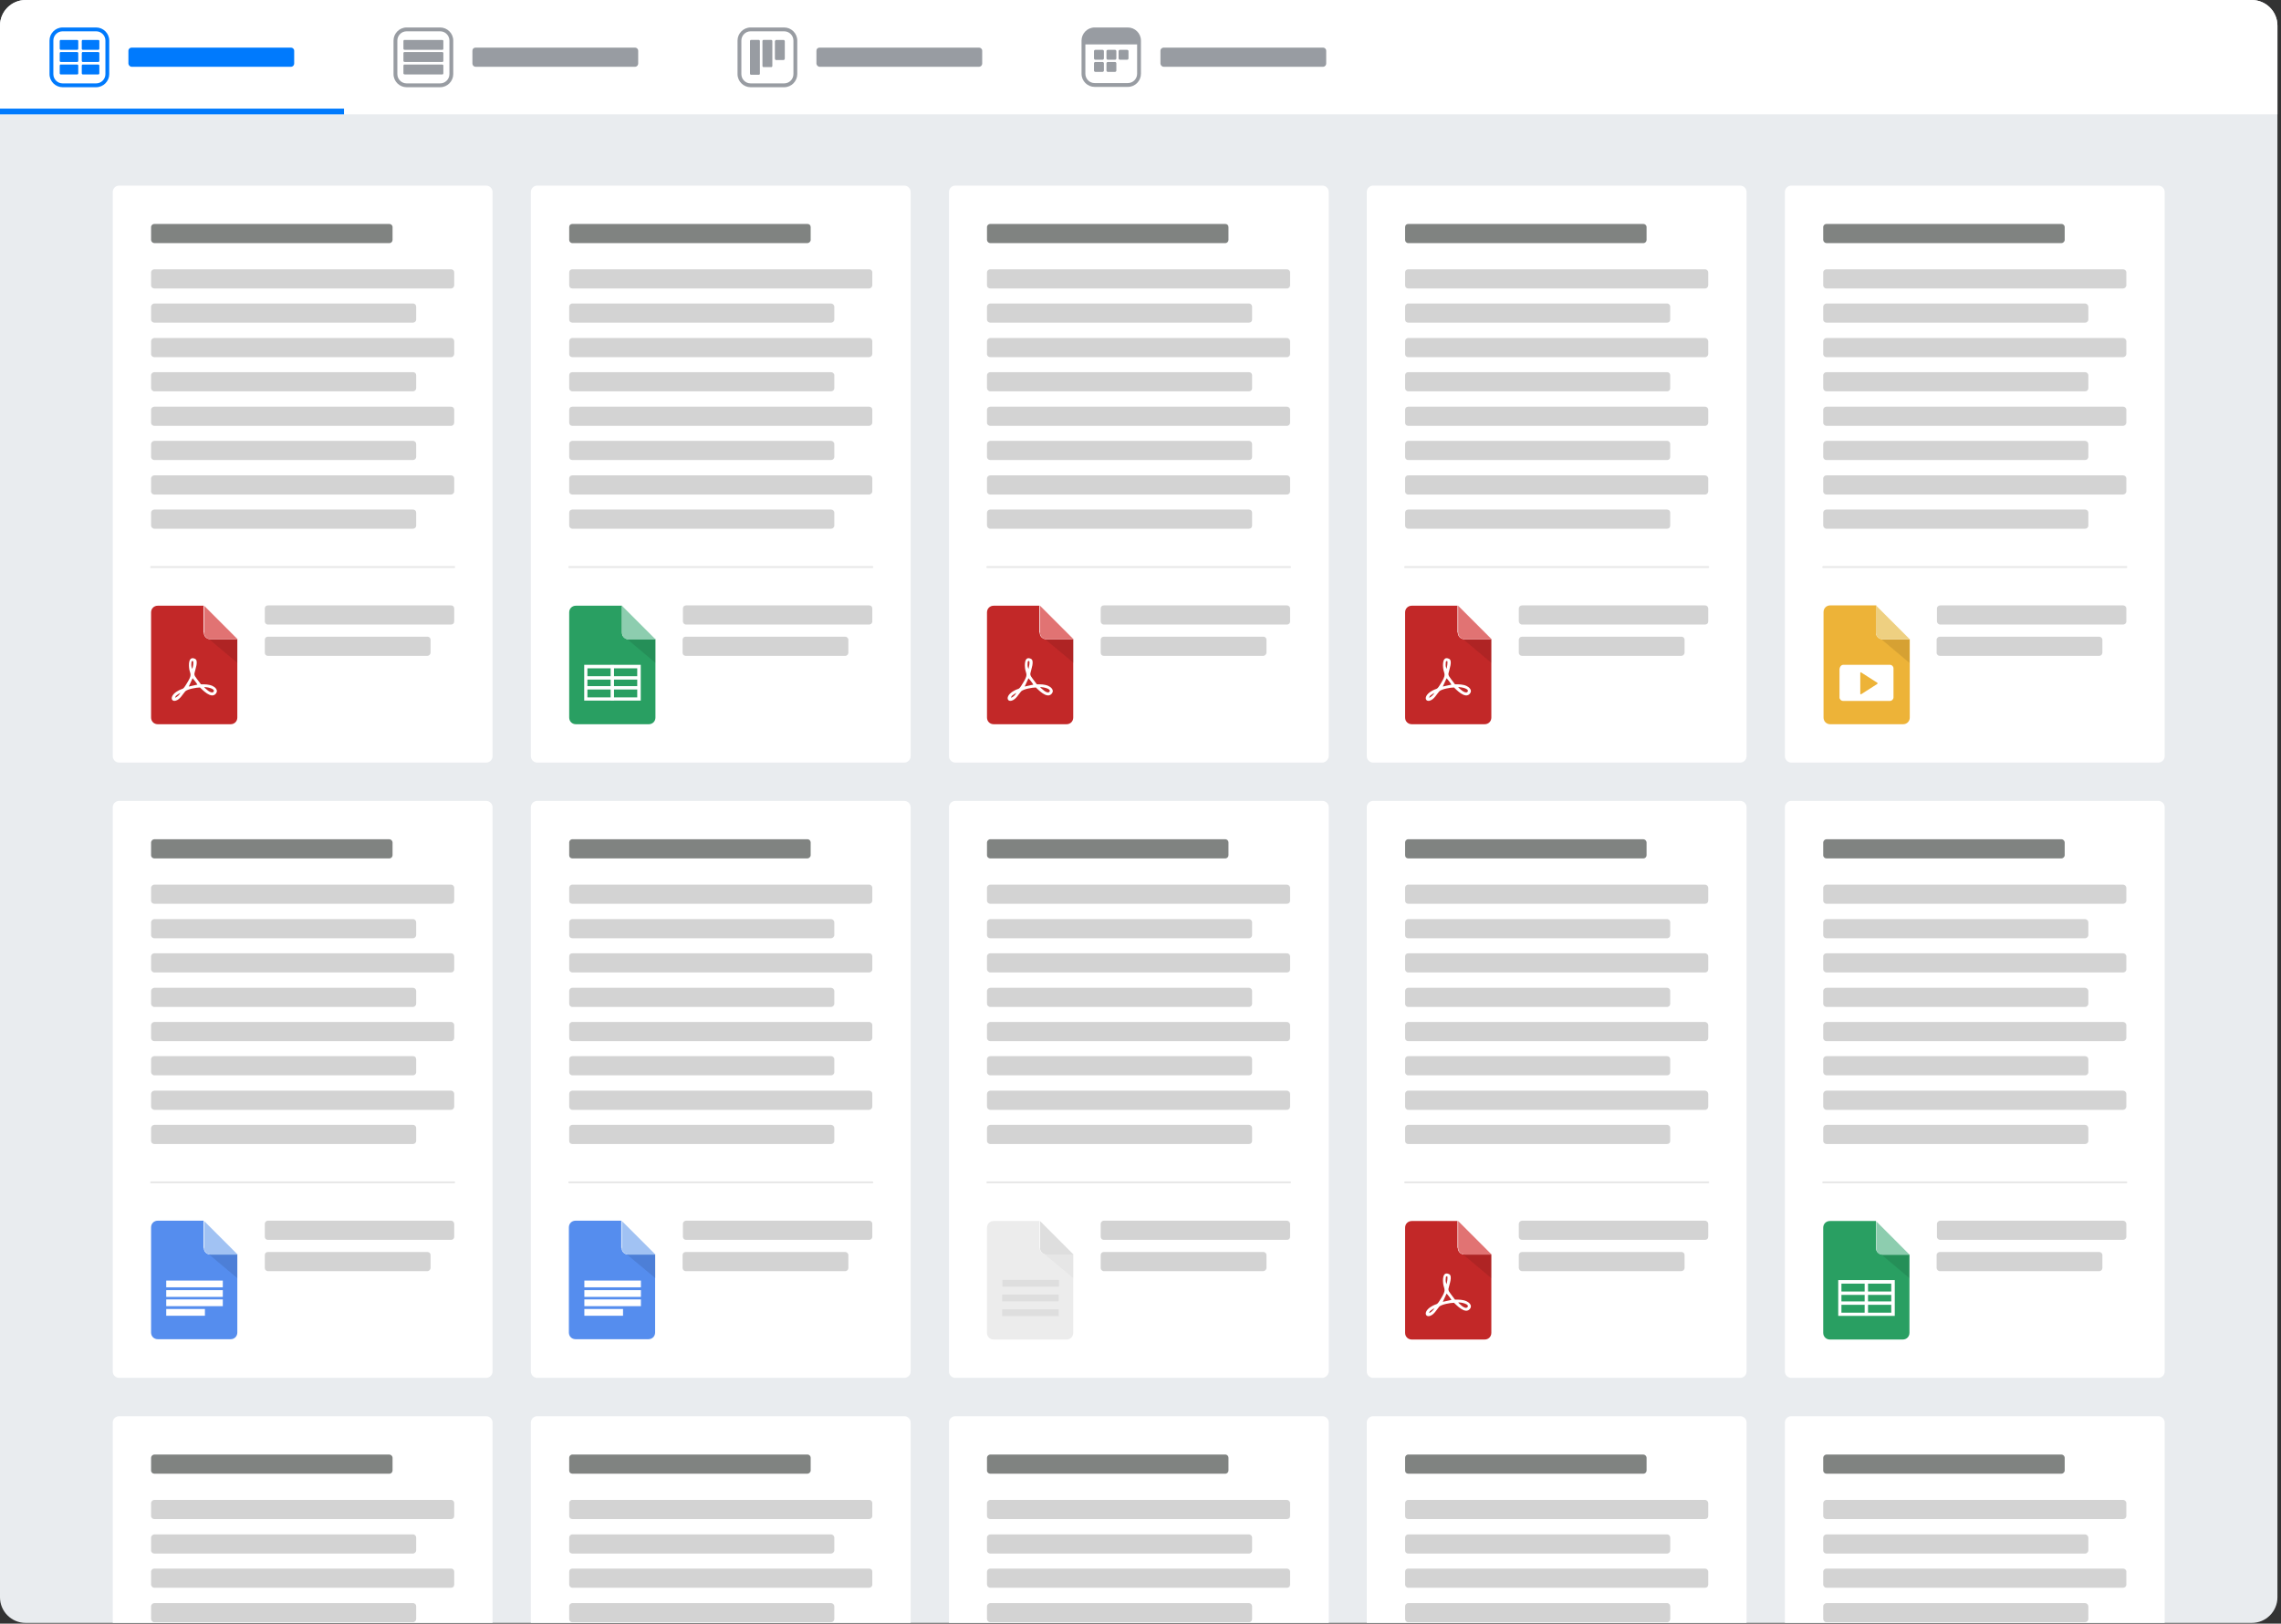<svg xmlns="http://www.w3.org/2000/svg" width="819" height="583" viewBox="0 0 819 583">
    <rect x="0" y="0" width="819" height="583" fill="#333333" stroke="none"/>
    <g fill="none" fill-rule="evenodd">
        <g>
            <g>
                <path fill="#E9ECEF" fill-rule="nonzero" d="M808.543 582.73H9.175C4.129 582.73 0 578.6 0 573.553V9.177C0 4.13 4.129 0 9.175 0h799.368c5.046 0 9.175 4.13 9.175 9.177v564.376c0 5.048-4.129 9.177-9.175 9.177z" transform="translate(-311 -2485) translate(311 2485)"/>
                <path fill="#FFF" fill-rule="nonzero" d="M817.718 41.066H0V9.176C0 4.13 4.129 0 9.175 0h799.368c5.046 0 9.175 4.13 9.175 9.177v31.89z" transform="translate(-311 -2485) translate(311 2485)"/>
                <g>
                    <path fill="#989CA2" fill-rule="nonzero" d="M86.933 14.798h-57.23c-.687 0-1.146-.574-1.146-1.147V9.062c0-.688.459-1.147 1.147-1.147h57.229c.573 0 1.147.459 1.147 1.147v4.589c0 .573-.46 1.147-1.147 1.147z" transform="translate(-311 -2485) translate(311 2485) translate(141.065 9.177)"/>
                    <path d="M0.229 0.688L21.561 0.688 21.561 22.024 0.229 22.024 0.229 0.688z" transform="translate(-311 -2485) translate(311 2485) translate(141.065 9.177)"/>
                    <path fill="#989CA2" d="M16.974.688c2.523 0 4.702 2.065 4.702 4.703v12.045c0 2.524-2.065 4.703-4.702 4.703H4.932c-2.524 0-4.703-2.065-4.703-4.703V5.391C.23 2.868 2.294.688 4.932.688h12.042zm0 1.377H4.932c-1.835 0-3.326 1.491-3.326 3.326v12.045c0 1.835 1.49 3.327 3.326 3.327h12.042c1.835 0 3.326-1.492 3.326-3.327V5.391c0-1.835-1.491-3.326-3.326-3.326zm.688 11.93c.114 0 .23 0 .344.114.115.115.115.115.115.23v2.753c0 .115 0 .23-.115.344-.115.115-.115.115-.23.115H4.243c-.114 0-.229-.115-.344-.115 0-.115-.114-.115-.114-.23v-2.752c0-.115 0-.23.114-.345 0-.114.115-.114.23-.114H17.662zm0-4.474c.114 0 .23 0 .344.115.115.114.115.114.115.23v2.752c0 .115 0 .23-.115.344-.115.115-.115.115-.23.115H4.243c-.114 0-.229-.115-.344-.115 0-.114-.114-.114-.114-.23V9.98c0-.115 0-.23.114-.344 0-.115.115-.115.23-.115H17.662zm0-4.359c.114 0 .23 0 .344.115.115.114.115.114.115.23v2.752c0 .115 0 .23-.115.344-.115.115-.115.115-.23.115H4.243c-.114 0-.229-.115-.344-.115 0-.114-.114-.114-.114-.23V5.622c0-.115 0-.23.114-.344 0-.115.115-.115.23-.115H17.662z" transform="translate(-311 -2485) translate(311 2485) translate(141.065 9.177)"/>
                </g>
                <path d="M264.812 9.865L286.144 9.865 286.144 31.201 264.812 31.201z" transform="translate(-311 -2485) translate(311 2485)"/>
                <g fill="#989CA2">
                    <path fill-rule="nonzero" d="M86.736 14.798H29.507c-.573 0-1.147-.574-1.147-1.147V9.062c0-.688.46-1.147 1.147-1.147h57.23c.573 0 1.146.459 1.146 1.147v4.589c0 .573-.459 1.147-1.147 1.147z" transform="translate(-311 -2485) translate(311 2485) translate(264.78 9.177)"/>
                    <path d="M16.777.688c2.523 0 4.702 2.065 4.702 4.703v12.045c0 2.524-2.064 4.703-4.702 4.703H4.735c-2.523 0-4.702-2.065-4.702-4.703V5.391C.033 2.868 2.097.688 4.735.688h12.042zm0 1.377H4.735c-1.835 0-3.326 1.491-3.326 3.326v12.045c0 1.835 1.49 3.327 3.326 3.327h12.042c1.835 0 3.326-1.492 3.326-3.327V5.391c0-1.835-1.491-3.326-3.326-3.326zm-9.06 3.097c.114 0 .23.115.23.115.114.114.114.23.114.344v11.586c0 .114 0 .229-.115.344-.115.114-.115.114-.23.114H4.85c-.115 0-.23-.114-.23-.114-.114-.115-.114-.23-.114-.344V5.62c0-.115 0-.23.114-.344.115-.115.115-.115.23-.115h2.867zm4.473 0c.114 0 .229.115.229.115.115.114.115.23.115.344v8.833c0 .114 0 .229-.115.344-.115.114-.115.114-.23.114H9.323c-.114 0-.229-.114-.229-.114-.115-.115-.115-.23-.115-.344V5.62c0-.115 0-.23.115-.344.115-.115.115-.115.23-.115h2.867zm4.472 0c.115 0 .23.115.23.23.114.114.114.229.114.344v6.08c0 .114 0 .229-.114.343l-.23.23h-2.867c-.115 0-.23-.115-.23-.23-.114-.114-.114-.23-.114-.344v-6.08c0-.114 0-.229.115-.344l.23-.229h2.866z" transform="translate(-311 -2485) translate(311 2485) translate(264.78 9.177)"/>
                </g>
                <g fill="#007AFD">
                    <path fill-rule="nonzero" d="M87.277 14.798H30.048c-.573 0-1.147-.574-1.147-1.147V9.062c0-.688.574-1.147 1.147-1.147h57.229c.573 0 1.147.459 1.147 1.147v4.589c0 .573-.46 1.147-1.147 1.147z" transform="translate(-311 -2485) translate(311 2485) translate(17.203 9.177)"/>
                    <path d="M17.318.688c2.523 0 4.702 2.065 4.702 4.703v12.045c0 2.524-2.064 4.703-4.702 4.703H5.276c-2.524 0-4.703-2.065-4.703-4.703V5.391C.573 2.868 2.638.688 5.276.688h12.042zm0 1.377H5.276C3.44 2.065 1.95 3.556 1.95 5.39v12.045c0 1.835 1.49 3.327 3.326 3.327h12.042c1.835 0 3.326-1.492 3.326-3.327V5.391c0-1.835-1.491-3.326-3.326-3.326zm-6.881 11.93c.114 0 .229 0 .344.114.114.115.114.115.114.23v2.753c0 .115 0 .23-.114.344-.115.115-.115.115-.23.115H4.587c-.114 0-.229-.115-.229-.115 0-.115-.115-.115-.115-.23v-2.752c0-.115 0-.23.115-.345 0-.114.115-.114.23-.114h5.849zm7.569 0c.115 0 .23 0 .344.114.115.115.115.115.115.23v2.753c0 .115 0 .23-.115.344-.115.115-.115.115-.23.115h-5.619c-.115 0-.23-.115-.23-.115 0-.115-.114-.115-.114-.23v-2.752c0-.115 0-.23.115-.345 0-.114.114-.114.229-.114h.115 5.39zm-7.57-4.474c.115 0 .23 0 .345.115.114.114.114.114.114.23v2.752c0 .115 0 .23-.114.344-.115.115-.115.115-.23.115H4.587c-.114 0-.229-.115-.229-.115 0-.114-.115-.114-.115-.23V9.98c0-.115 0-.23.115-.344 0-.115.115-.115.23-.115h5.849zm7.57 0c.115 0 .23 0 .344.115.115.114.115.114.115.23v2.752c0 .115 0 .23-.115.344-.115.115-.115.115-.23.115h-5.619c-.115 0-.23-.115-.23-.115 0-.114-.114-.114-.114-.23V9.98c0-.115 0-.23.115-.344 0-.115.114-.115.229-.115h.115 5.39zm-7.57-4.359c.115 0 .23 0 .345.115.114.114.114.114.114.23v2.752c0 .115 0 .23-.114.344-.115.115-.115.115-.23.115H4.587c-.114 0-.229-.115-.229-.115 0-.114-.115-.114-.115-.23V5.622c0-.115 0-.23.115-.344 0-.115.115-.115.23-.115h5.849zm7.57 0c.115 0 .23 0 .344.115.115.114.115.114.115.23v2.752c0 .115 0 .23-.115.344-.115.115-.115.115-.23.115h-5.619c-.115 0-.23-.115-.23-.115 0-.114-.114-.114-.114-.23V5.622c0-.115 0-.23.115-.344 0-.115.114-.115.229-.115h5.505z" transform="translate(-311 -2485) translate(311 2485) translate(17.203 9.177)"/>
                </g>
                <g>
                    <path fill="#989CA2" fill-rule="nonzero" d="M87.391 14.798H30.163c-.574 0-1.147-.574-1.147-1.147V9.062c0-.688.573-1.147 1.147-1.147H87.39c.574 0 1.147.459 1.147 1.147v4.589c0 .573-.458 1.147-1.147 1.147z" transform="translate(-311 -2485) translate(311 2485) translate(387.642 9.177)"/>
                    <path d="M0.688 0.688L21.905 0.688 21.905 21.91 0.688 21.91z" transform="translate(-311 -2485) translate(311 2485) translate(387.642 9.177)"/>
                    <path fill="#989CA2" d="M17.318.688c2.523 0 4.702 2.065 4.702 4.703v11.93c0 2.524-2.064 4.703-4.702 4.703H5.39c-2.523 0-4.702-2.064-4.702-4.703V5.391C.688 2.868 2.752.688 5.39.688h11.928zm3.326 6.08H2.064V17.32c0 1.836 1.491 3.327 3.326 3.327h11.928c1.835 0 3.326-1.491 3.326-3.327V6.768zM8.257 13.077c.23 0 .46.23.46.459v2.638c0 .23-.23.459-.46.459H5.62c-.23 0-.46-.23-.46-.459v-2.638c0-.23.23-.459.46-.459h2.637zm4.473 0c.23 0 .459.23.459.459v2.638c0 .23-.23.459-.459.459h-2.638c-.229 0-.458-.23-.458-.459v-2.638c0-.23.23-.459.458-.459h2.638zM8.257 8.718c.23 0 .46.23.46.459v2.638c0 .23-.23.459-.46.459H5.62c-.23 0-.46-.23-.46-.459V9.177c0-.23.23-.459.46-.459h2.637zm4.473 0c.23 0 .459.23.459.459v2.638c0 .23-.23.459-.459.459h-2.638c-.229 0-.458-.23-.458-.459V9.177c0-.23.23-.459.458-.459h2.638zm4.358 0c.23 0 .46.23.46.459v2.638c0 .23-.23.459-.46.459h-2.637c-.23 0-.46-.23-.46-.459V9.177c0-.23.23-.459.46-.459h2.637z" transform="translate(-311 -2485) translate(311 2485) translate(387.642 9.177)"/>
                </g>
                <path fill="#007AFD" fill-rule="nonzero" d="M0 39.002H123.518V41.067H0z" transform="translate(-311 -2485) translate(311 2485)"/>
                <g>
                    <path fill="#FFF" fill-rule="nonzero" d="M134.413 207.282H2.638c-1.262 0-2.294-1.032-2.294-2.294V2.408c0-1.26 1.032-2.293 2.294-2.293h131.775c1.262 0 2.294 1.032 2.294 2.294v202.579c0 1.262-1.032 2.294-2.294 2.294z" transform="translate(-311 -2485) translate(311 2485) translate(40.14 66.532)"/>
                    <g fill-rule="nonzero">
                        <path fill="#808381" d="M85.9 6.997H1.49C.918 6.997.345 6.424.345 5.85V1.262C.344.574.917.115 1.491.115H85.9c.573 0 1.146.459 1.146 1.147V5.85c0 .574-.458 1.147-1.146 1.147z" transform="translate(-311 -2485) translate(311 2485) translate(40.14 66.532) translate(13.762 13.765)"/>
                        <path fill="#D3D3D3" d="M108.035 23.286H1.491c-.574 0-1.147-.459-1.147-1.147v-4.588c0-.689.573-1.147 1.147-1.147h106.544c.688 0 1.147.458 1.147 1.147v4.588c0 .574-.459 1.147-1.147 1.147zM94.387 35.56H1.491c-.574 0-1.147-.459-1.147-1.147v-4.588c0-.574.573-1.147 1.147-1.147h92.896c.689 0 1.147.573 1.147 1.147v4.588c0 .688-.573 1.147-1.147 1.147zM108.035 47.95H1.491c-.574 0-1.147-.46-1.147-1.148v-4.588c0-.574.573-1.148 1.147-1.148h106.544c.688 0 1.147.574 1.147 1.148v4.588c0 .573-.459 1.147-1.147 1.147zM94.387 60.223H1.491c-.574 0-1.147-.573-1.147-1.147v-4.588c0-.689.573-1.148 1.147-1.148h92.896c.689 0 1.147.46 1.147 1.148v4.588c0 .688-.573 1.147-1.147 1.147zM108.035 72.612H1.491c-.574 0-1.147-.459-1.147-1.147v-4.589c0-.688.573-1.147 1.147-1.147h106.544c.688 0 1.147.459 1.147 1.147v4.589c0 .573-.459 1.147-1.147 1.147zM94.387 84.886H1.491c-.574 0-1.147-.459-1.147-1.147V79.15c0-.573.573-1.147 1.147-1.147h92.896c.689 0 1.147.574 1.147 1.147v4.589c0 .688-.573 1.147-1.147 1.147zM108.035 97.275H1.491c-.574 0-1.147-.46-1.147-1.147v-4.589c0-.688.573-1.147 1.147-1.147h106.544c.688 0 1.147.459 1.147 1.147v4.589c0 .573-.459 1.147-1.147 1.147zM94.387 109.549H1.491c-.574 0-1.147-.574-1.147-1.147v-4.589c0-.688.573-1.147 1.147-1.147h92.896c.689 0 1.147.459 1.147 1.147v4.589c0 .688-.573 1.147-1.147 1.147z" transform="translate(-311 -2485) translate(311 2485) translate(40.14 66.532) translate(13.762 13.765)"/>
                    </g>
                    <path fill="#FFF" fill-rule="nonzero" stroke="#E8E8E8" stroke-linecap="round" stroke-linejoin="round" stroke-width=".687" d="M14.106 137.079L122.944 137.079" transform="translate(-311 -2485) translate(311 2485) translate(40.14 66.532)"/>
                    <path fill="#D3D3D3" fill-rule="nonzero" d="M121.798 157.727H56.082c-.688 0-1.147-.573-1.147-1.147v-4.588c0-.689.459-1.147 1.147-1.147h65.716c.688 0 1.146.458 1.146 1.147v4.588c0 .688-.458 1.147-1.146 1.147zM113.31 168.969H56.083c-.688 0-1.147-.46-1.147-1.147v-4.589c0-.688.459-1.147 1.147-1.147h57.229c.688 0 1.147.459 1.147 1.147v4.589c0 .573-.574 1.147-1.147 1.147z" transform="translate(-311 -2485) translate(311 2485) translate(40.14 66.532)"/>
                    <g>
                        <path fill="#C22828" fill-rule="nonzero" d="M19.267 10.324c0 1.376 1.033 2.409 2.409 2.409h9.634v28.104c0 1.377-1.033 2.409-2.409 2.409H2.752c-1.376 0-2.408-1.032-2.408-2.409V3.097C.344 1.721 1.376.688 2.752.688h16.4v9.636h.115z" transform="translate(-311 -2485) translate(311 2485) translate(40.14 66.532) translate(13.762 150.27)"/>
                        <path fill="#000" fill-rule="nonzero" d="M21.217 12.733L31.31 12.733 31.31 21.221z" opacity=".1" transform="translate(-311 -2485) translate(311 2485) translate(40.14 66.532) translate(13.762 150.27)"/>
                        <path fill="#E17373" d="M19.267.574l4.817 4.817 3.44 3.442 3.9 3.9h-9.633c-1.377 0-2.409-1.033-2.409-2.409V.574h-.115z" transform="translate(-311 -2485) translate(311 2485) translate(40.14 66.532) translate(13.762 150.27)"/>
                        <path fill="#FFF" d="M17.891 30.054c.688.574 4.014 4.36 5.735 2.18 1.032-1.262-.46-2.41-1.262-2.753-1.262-.574-2.753-.574-4.129-.574-.344-.573-.917-1.147-1.376-1.835-.344-.574-1.147-1.262-.918-2.18.23-1.262 1.606-4.588.115-5.162-2.294-1.032-2.294 2.18-1.95 4.015.345 1.606 1.033 1.72-.917 4.818-1.72 2.868-1.147 1.376-3.67 2.982-2.638 1.721-1.95 3.786-.23 3.212 1.492-.459 2.41-2.294 3.327-3.326.802-.803 4.014-1.377 5.275-1.377zm-2.752-6.653c-.23-.574-.344-.803-.344-1.606 0-1.606.344-1.147.573-1.262.344.688 0 2.065-.23 2.868zm.114 3.327c.344.344 1.491 1.835 1.72 2.294l-3.096.688 1.376-2.982zm4.13 3.211c.917-.114 4.357.574 3.325 1.721-.917.803-3.097-1.491-3.326-1.72zM8.945 33.725c.344-.803.229-.574.802-1.032.46-.345.689-.46 1.147-.689-.458.689-1.147 1.492-1.95 1.72z" transform="translate(-311 -2485) translate(311 2485) translate(40.14 66.532) translate(13.762 150.27)"/>
                    </g>
                </g>
                <g>
                    <path fill="#FFF" fill-rule="nonzero" d="M134.987 207.282H3.21c-1.261 0-2.294-1.032-2.294-2.294V2.408C.917 1.149 1.95.116 3.211.116h131.776c1.261 0 2.293 1.032 2.293 2.294v202.579c0 1.262-1.032 2.294-2.293 2.294z" transform="translate(-311 -2485) translate(311 2485) translate(639.953 66.532)"/>
                    <g fill-rule="nonzero">
                        <path fill="#808381" d="M86.474 6.997H2.064c-.573 0-1.147-.573-1.147-1.147V1.262c0-.688.574-1.147 1.147-1.147h84.41c.573 0 1.147.459 1.147 1.147V5.85c0 .574-.574 1.147-1.147 1.147z" transform="translate(-311 -2485) translate(311 2485) translate(639.953 66.532) translate(13.762 13.765)"/>
                        <path fill="#D3D3D3" d="M108.609 23.286H2.064c-.573 0-1.147-.459-1.147-1.147v-4.588c0-.689.574-1.147 1.147-1.147H108.61c.573 0 1.146.458 1.146 1.147v4.588c0 .574-.573 1.147-1.146 1.147zM94.96 35.56H2.065c-.573 0-1.147-.459-1.147-1.147v-4.588c0-.574.574-1.147 1.147-1.147h92.897c.573 0 1.147.573 1.147 1.147v4.588c0 .688-.574 1.147-1.147 1.147zM108.609 47.95H2.064c-.573 0-1.147-.46-1.147-1.148v-4.588c0-.574.574-1.148 1.147-1.148H108.61c.573 0 1.146.574 1.146 1.148v4.588c0 .573-.573 1.147-1.146 1.147zM94.96 60.223H2.065c-.573 0-1.147-.573-1.147-1.147v-4.588c0-.689.574-1.148 1.147-1.148h92.897c.573 0 1.147.46 1.147 1.148v4.588c0 .688-.574 1.147-1.147 1.147zM108.609 72.612H2.064c-.573 0-1.147-.459-1.147-1.147v-4.589c0-.688.574-1.147 1.147-1.147H108.61c.573 0 1.146.459 1.146 1.147v4.589c0 .573-.573 1.147-1.146 1.147zM94.96 84.886H2.065c-.573 0-1.147-.459-1.147-1.147V79.15c0-.573.574-1.147 1.147-1.147h92.897c.573 0 1.147.574 1.147 1.147v4.589c0 .688-.574 1.147-1.147 1.147zM108.609 97.275H2.064c-.573 0-1.147-.46-1.147-1.147v-4.589c0-.688.574-1.147 1.147-1.147H108.61c.573 0 1.146.459 1.146 1.147v4.589c0 .573-.573 1.147-1.146 1.147zM94.96 109.549H2.065c-.573 0-1.147-.574-1.147-1.147v-4.589c0-.688.574-1.147 1.147-1.147h92.897c.573 0 1.147.459 1.147 1.147v4.589c0 .688-.574 1.147-1.147 1.147z" transform="translate(-311 -2485) translate(311 2485) translate(639.953 66.532) translate(13.762 13.765)"/>
                    </g>
                    <path fill="#FFF" fill-rule="nonzero" stroke="#E8E8E8" stroke-linecap="round" stroke-linejoin="round" stroke-width=".687" d="M14.68 137.079L123.518 137.079" transform="translate(-311 -2485) translate(311 2485) translate(639.953 66.532)"/>
                    <path fill="#D3D3D3" fill-rule="nonzero" d="M122.371 157.727H56.655c-.573 0-1.146-.573-1.146-1.147v-4.588c0-.689.573-1.147 1.146-1.147h65.716c.573 0 1.147.458 1.147 1.147v4.588c0 .688-.574 1.147-1.147 1.147zM113.77 168.969H56.54c-.573 0-1.146-.46-1.146-1.147v-4.589c0-.688.573-1.147 1.147-1.147h57.228c.574 0 1.147.459 1.147 1.147v4.589c0 .573-.458 1.147-1.147 1.147z" transform="translate(-311 -2485) translate(311 2485) translate(639.953 66.532)"/>
                    <g>
                        <path fill="#EDB338" fill-rule="nonzero" d="M19.84 10.324c0 1.376 1.033 2.409 2.41 2.409h9.748v28.104c0 1.377-1.033 2.409-2.409 2.409H3.441c-1.377 0-2.409-1.032-2.409-2.409V2.982c0-1.376 1.032-2.408 2.409-2.408h16.515v9.75h-.115z" transform="translate(-311 -2485) translate(311 2485) translate(639.953 66.532) translate(13.762 150.27)"/>
                        <path d="M0.917 0.574H31.882V43.246H0.917z" transform="translate(-311 -2485) translate(311 2485) translate(639.953 66.532) translate(13.762 150.27)"/>
                        <path d="M19.84 10.324c0 1.376 1.033 2.409 2.41 2.409h9.748v28.104c0 1.377-1.033 2.409-2.409 2.409H3.441c-1.377 0-2.409-1.032-2.409-2.409V2.982c0-1.376 1.032-2.408 2.409-2.408h16.515v9.75h-.115z" transform="translate(-311 -2485) translate(311 2485) translate(639.953 66.532) translate(13.762 150.27)"/>
                        <path d="M19.84 10.324c0 1.376 1.033 2.409 2.41 2.409h9.748v28.104c0 1.377-1.033 2.409-2.409 2.409H3.441c-1.377 0-2.409-1.032-2.409-2.409V2.982c0-1.376 1.032-2.408 2.409-2.408h16.515v9.75h-.115z" transform="translate(-311 -2485) translate(311 2485) translate(639.953 66.532) translate(13.762 150.27)"/>
                        <path fill="#000" fill-rule="nonzero" d="M21.791 12.733L31.883 12.733 31.883 21.221z" opacity=".1" transform="translate(-311 -2485) translate(311 2485) translate(639.953 66.532) translate(13.762 150.27)"/>
                        <path fill="#EED081" d="M19.84.574l4.818 4.817 3.44 3.442 3.9 3.9h-9.749c-1.376 0-2.408-1.033-2.408-2.409V.574z" transform="translate(-311 -2485) translate(311 2485) translate(639.953 66.532) translate(13.762 150.27)"/>
                        <path fill="#FFF" d="M6.881 23.172c0-.689.574-1.262 1.262-1.262h16.744c.688 0 1.262.573 1.262 1.262V33.61c0 .688-.574 1.262-1.262 1.262H8.028c-.688 0-1.261-.574-1.261-1.262V23.172h.114z" transform="translate(-311 -2485) translate(311 2485) translate(639.953 66.532) translate(13.762 150.27)"/>
                        <path fill="#EDB338" d="M14.565 24.663l5.735 3.67c.114 0 .114.115.114.23s0 .23-.114.23l-5.735 3.67h-.23c-.114 0-.114-.115-.114-.23v-7.34c0-.116 0-.23.115-.23.115-.115.23-.115.23 0" transform="translate(-311 -2485) translate(311 2485) translate(639.953 66.532) translate(13.762 150.27)"/>
                    </g>
                </g>
                <g>
                    <path fill="#FFF" fill-rule="nonzero" d="M134.298 207.282H2.523c-1.261 0-2.294-1.032-2.294-2.294V2.408C.23 1.149 1.262.116 2.523.116h131.775c1.262 0 2.294 1.032 2.294 2.294v202.579c0 1.262-1.032 2.294-2.294 2.294z" transform="translate(-311 -2485) translate(311 2485) translate(190.38 66.532)"/>
                    <g fill-rule="nonzero">
                        <path fill="#808381" d="M85.786 6.997H1.376C.688 6.997.23 6.424.23 5.85V1.262C.23.574.69.115 1.376.115h84.41c.688 0 1.147.459 1.147 1.147V5.85c0 .574-.574 1.147-1.147 1.147z" transform="translate(-311 -2485) translate(311 2485) translate(190.38 66.532) translate(13.762 13.765)"/>
                        <path fill="#D3D3D3" d="M107.92 23.286H1.376c-.688 0-1.147-.459-1.147-1.147v-4.588c0-.689.46-1.147 1.147-1.147H107.92c.689 0 1.147.458 1.147 1.147v4.588c0 .574-.573 1.147-1.147 1.147zM94.273 35.56H1.376c-.688 0-1.147-.459-1.147-1.147v-4.588c0-.574.46-1.147 1.147-1.147h92.897c.573 0 1.147.573 1.147 1.147v4.588c0 .688-.574 1.147-1.147 1.147zM107.92 47.95H1.376c-.688 0-1.147-.46-1.147-1.148v-4.588c0-.574.46-1.148 1.147-1.148H107.92c.689 0 1.147.574 1.147 1.148v4.588c0 .573-.573 1.147-1.147 1.147zM94.273 60.223H1.376c-.688 0-1.147-.573-1.147-1.147v-4.588c0-.689.46-1.148 1.147-1.148h92.897c.573 0 1.147.46 1.147 1.148v4.588c0 .688-.574 1.147-1.147 1.147zM107.92 72.612H1.376c-.688 0-1.147-.459-1.147-1.147v-4.589c0-.688.46-1.147 1.147-1.147H107.92c.689 0 1.147.459 1.147 1.147v4.589c0 .573-.573 1.147-1.147 1.147zM94.273 84.886H1.376c-.688 0-1.147-.459-1.147-1.147V79.15c0-.573.46-1.147 1.147-1.147h92.897c.573 0 1.147.574 1.147 1.147v4.589c0 .688-.574 1.147-1.147 1.147zM107.92 97.275H1.376c-.688 0-1.147-.46-1.147-1.147v-4.589c0-.688.46-1.147 1.147-1.147H107.92c.689 0 1.147.459 1.147 1.147v4.589c0 .573-.573 1.147-1.147 1.147zM94.273 109.549H1.376c-.688 0-1.147-.574-1.147-1.147v-4.589c0-.688.46-1.147 1.147-1.147h92.897c.573 0 1.147.459 1.147 1.147v4.589c0 .688-.574 1.147-1.147 1.147z" transform="translate(-311 -2485) translate(311 2485) translate(190.38 66.532) translate(13.762 13.765)"/>
                    </g>
                    <path fill="#FFF" fill-rule="nonzero" stroke="#E8E8E8" stroke-linecap="round" stroke-linejoin="round" stroke-width=".687" d="M13.992 137.079L122.83 137.079" transform="translate(-311 -2485) translate(311 2485) translate(190.38 66.532)"/>
                    <path fill="#D3D3D3" fill-rule="nonzero" d="M121.683 157.727H55.967c-.688 0-1.147-.573-1.147-1.147v-4.588c0-.689.46-1.147 1.147-1.147h65.716c.688 0 1.147.458 1.147 1.147v4.588c0 .688-.574 1.147-1.147 1.147zM113.081 168.969H55.853c-.689 0-1.147-.46-1.147-1.147v-4.589c0-.688.458-1.147 1.147-1.147h57.228c.574 0 1.147.459 1.147 1.147v4.589c0 .573-.459 1.147-1.147 1.147z" transform="translate(-311 -2485) translate(311 2485) translate(190.38 66.532)"/>
                    <g>
                        <path fill="#299F62" fill-rule="nonzero" d="M19.153 10.324c0 1.376 1.032 2.409 2.408 2.409h9.634v28.104c0 1.377-1.032 2.409-2.409 2.409H2.638c-1.376 0-2.409-1.032-2.409-2.409V3.097C.23 1.721 1.262.688 2.638.688h16.515v9.636z" transform="translate(-311 -2485) translate(311 2485) translate(190.38 66.532) translate(13.762 150.27)"/>
                        <path fill="#FFF" fill-rule="nonzero" d="M24.658 23.172V33.61H6.767V23.172h17.89m1.262-1.262H5.62v12.847h20.3V21.91z" transform="translate(-311 -2485) translate(311 2485) translate(190.38 66.532) translate(13.762 150.27)"/>
                        <path stroke="#FFF" stroke-linecap="square" stroke-width="1.211" d="M15.712 22.598L15.712 34.069M6.767 26.613L24.658 26.613M6.767 30.169L24.658 30.169" transform="translate(-311 -2485) translate(311 2485) translate(190.38 66.532) translate(13.762 150.27)"/>
                        <path fill="#000" fill-rule="nonzero" d="M21.102 12.733L31.195 12.733 31.195 21.221z" opacity=".1" transform="translate(-311 -2485) translate(311 2485) translate(190.38 66.532) translate(13.762 150.27)"/>
                        <path fill="#8DCDAF" d="M19.153.688l4.817 4.818 3.44 3.441 3.9 3.9h-9.634c-1.376 0-2.409-1.032-2.409-2.408V.689h-.114z" transform="translate(-311 -2485) translate(311 2485) translate(190.38 66.532) translate(13.762 150.27)"/>
                    </g>
                </g>
                <g>
                    <path fill="#FFF" fill-rule="nonzero" d="M134.413 207.97H2.638c-1.262 0-2.294-1.032-2.294-2.294V3.097C.344 1.835 1.376.803 2.638.803h131.775c1.262 0 2.294 1.032 2.294 2.294v202.58c0 1.261-1.032 2.293-2.294 2.293z" transform="translate(-311 -2485) translate(311 2485) translate(40.14 286.777)"/>
                    <g fill-rule="nonzero">
                        <path fill="#808381" d="M85.9 7.686H1.49c-.573 0-1.146-.46-1.146-1.147V1.95c0-.573.573-1.147 1.147-1.147H85.9c.573 0 1.146.574 1.146 1.147V6.54c0 .573-.458 1.147-1.146 1.147z" transform="translate(-311 -2485) translate(311 2485) translate(40.14 286.777) translate(13.762 13.765)"/>
                        <path fill="#D3D3D3" d="M108.035 23.975H1.491c-.574 0-1.147-.46-1.147-1.148V18.24c0-.574.573-1.147 1.147-1.147h106.544c.688 0 1.147.573 1.147 1.147v4.588c0 .689-.459 1.148-1.147 1.148zM94.387 36.363H1.491c-.574 0-1.147-.459-1.147-1.147v-4.588c0-.574.573-1.147 1.147-1.147h92.896c.689 0 1.147.573 1.147 1.147v4.588c0 .574-.573 1.147-1.147 1.147zM108.035 48.637H1.491c-.574 0-1.147-.573-1.147-1.147v-4.588c0-.688.573-1.147 1.147-1.147h106.544c.688 0 1.147.459 1.147 1.147v4.588c0 .688-.459 1.147-1.147 1.147zM94.387 61.026H1.491c-.574 0-1.147-.573-1.147-1.147v-4.588c0-.574.573-1.148 1.147-1.148h92.896c.689 0 1.147.574 1.147 1.148v4.588c0 .574-.573 1.147-1.147 1.147zM108.035 73.3H1.491c-.574 0-1.147-.459-1.147-1.147v-4.588c0-.574.573-1.148 1.147-1.148h106.544c.688 0 1.147.574 1.147 1.148v4.588c0 .574-.459 1.147-1.147 1.147zM94.387 85.574H1.491c-.574 0-1.147-.573-1.147-1.147v-4.588c0-.689.573-1.147 1.147-1.147h92.896c.689 0 1.147.458 1.147 1.147v4.588c0 .688-.573 1.147-1.147 1.147zM108.035 97.963H1.491c-.574 0-1.147-.574-1.147-1.147v-4.589c0-.573.573-1.147 1.147-1.147h106.544c.688 0 1.147.574 1.147 1.147v4.589c0 .573-.459 1.147-1.147 1.147zM94.387 110.237H1.491c-.574 0-1.147-.459-1.147-1.147V104.5c0-.573.573-1.147 1.147-1.147h92.896c.689 0 1.147.574 1.147 1.147v4.589c0 .688-.573 1.147-1.147 1.147z" transform="translate(-311 -2485) translate(311 2485) translate(40.14 286.777) translate(13.762 13.765)"/>
                    </g>
                    <path fill="#FFF" fill-rule="nonzero" stroke="#E8E8E8" stroke-linecap="round" stroke-linejoin="round" stroke-width=".687" d="M14.106 137.767L122.944 137.767" transform="translate(-311 -2485) translate(311 2485) translate(40.14 286.777)"/>
                    <path fill="#D3D3D3" fill-rule="nonzero" d="M121.798 158.415H56.082c-.688 0-1.147-.458-1.147-1.147v-4.588c0-.574.459-1.147 1.147-1.147h65.716c.688 0 1.146.573 1.146 1.147v4.588c0 .689-.458 1.147-1.146 1.147zM113.31 169.657H56.083c-.688 0-1.147-.574-1.147-1.147v-4.588c0-.689.459-1.148 1.147-1.148h57.229c.688 0 1.147.46 1.147 1.148v4.588c0 .573-.574 1.147-1.147 1.147z" transform="translate(-311 -2485) translate(311 2485) translate(40.14 286.777)"/>
                    <g>
                        <path fill="#558DEE" fill-rule="nonzero" d="M19.267 9.865c0 1.377 1.033 2.409 2.409 2.409h9.634v27.99c0 1.376-1.033 2.408-2.409 2.408H2.752c-1.376 0-2.408-1.032-2.408-2.409V2.523C.344 1.148 1.376.116 2.752.116h16.4v9.75h.115z" transform="translate(-311 -2485) translate(311 2485) translate(40.14 286.777) translate(13.762 151.418)"/>
                        <path fill="#000" fill-rule="nonzero" d="M21.217 12.274L31.31 12.274 31.31 20.763z" opacity=".1" transform="translate(-311 -2485) translate(311 2485) translate(40.14 286.777) translate(13.762 151.418)"/>
                        <path fill="#A1C2F3" d="M19.267.115l4.817 4.818 3.44 3.44 3.9 3.901h-9.633c-1.377 0-2.409-1.032-2.409-2.409V.115h-.115z" transform="translate(-311 -2485) translate(311 2485) translate(40.14 286.777) translate(13.762 151.418)"/>
                        <path stroke="#FFF" stroke-linecap="square" stroke-width="2.418" d="M6.996 22.827L24.887 22.827M6.996 26.269L24.887 26.269M6.996 29.595L24.887 29.595M6.996 33.037L18.465 33.037" transform="translate(-311 -2485) translate(311 2485) translate(40.14 286.777) translate(13.762 151.418)"/>
                    </g>
                </g>
                <g>
                    <path fill="#FFF" fill-rule="nonzero" d="M134.07 207.97H2.407c-1.261 0-2.293-1.032-2.293-2.294V3.097C.115 1.835 1.147.803 2.408.803h131.776c1.261 0 2.294 1.032 2.294 2.294v202.58c-.115 1.261-1.147 2.293-2.409 2.293z" transform="translate(-311 -2485) translate(311 2485) translate(340.62 286.777)"/>
                    <g fill-rule="nonzero">
                        <path fill="#808381" d="M85.556 7.686H1.146C.574 7.686 0 7.226 0 6.539V1.95C0 1.377.573.803 1.147.803h84.41c.688 0 1.146.574 1.146 1.147V6.54c0 .573-.458 1.147-1.147 1.147z" transform="translate(-311 -2485) translate(311 2485) translate(340.62 286.777) translate(13.762 13.765)"/>
                        <path fill="#D3D3D3" d="M107.691 23.975H1.147c-.574 0-1.147-.46-1.147-1.148V18.24c0-.574.573-1.147 1.147-1.147H107.69c.574 0 1.147.573 1.147 1.147v4.588c0 .689-.459 1.148-1.147 1.148zM94.043 36.363H1.147C.573 36.363 0 35.904 0 35.216v-4.588c0-.574.573-1.147 1.147-1.147h92.896c.688 0 1.147.573 1.147 1.147v4.588c0 .574-.459 1.147-1.147 1.147zM107.691 48.637H1.147C.573 48.637 0 48.064 0 47.49v-4.588c0-.688.573-1.147 1.147-1.147H107.69c.574 0 1.147.459 1.147 1.147v4.588c0 .688-.459 1.147-1.147 1.147zM94.043 61.026H1.147C.573 61.026 0 60.453 0 59.88v-4.588c0-.574.573-1.148 1.147-1.148h92.896c.688 0 1.147.574 1.147 1.148v4.588c0 .574-.459 1.147-1.147 1.147zM107.691 73.3H1.147C.573 73.3 0 72.841 0 72.153v-4.588c0-.574.573-1.148 1.147-1.148H107.69c.574 0 1.147.574 1.147 1.148v4.588c0 .574-.459 1.147-1.147 1.147zM94.043 85.574H1.147C.573 85.574 0 85.001 0 84.427v-4.588c0-.689.573-1.147 1.147-1.147h92.896c.688 0 1.147.458 1.147 1.147v4.588c0 .688-.459 1.147-1.147 1.147zM107.691 97.963H1.147C.573 97.963 0 97.389 0 96.816v-4.589c0-.573.573-1.147 1.147-1.147H107.69c.574 0 1.147.574 1.147 1.147v4.589c0 .573-.459 1.147-1.147 1.147zM94.043 110.237H1.147c-.574 0-1.147-.459-1.147-1.147V104.5c0-.573.573-1.147 1.147-1.147h92.896c.688 0 1.147.574 1.147 1.147v4.589c0 .688-.459 1.147-1.147 1.147z" transform="translate(-311 -2485) translate(311 2485) translate(340.62 286.777) translate(13.762 13.765)"/>
                    </g>
                    <path fill="#FFF" fill-rule="nonzero" stroke="#E8E8E8" stroke-linecap="round" stroke-linejoin="round" stroke-width=".687" d="M13.877 137.767L122.6 137.767" transform="translate(-311 -2485) translate(311 2485) translate(340.62 286.777)"/>
                    <path fill="#D3D3D3" fill-rule="nonzero" d="M121.454 158.415H55.738c-.688 0-1.147-.458-1.147-1.147v-4.588c0-.574.459-1.147 1.147-1.147h65.716c.573 0 1.146.573 1.146 1.147v4.588c0 .689-.458 1.147-1.146 1.147zM112.967 169.657h-57.23c-.687 0-1.146-.574-1.146-1.147v-4.588c0-.689.459-1.148 1.147-1.148h57.229c.688 0 1.147.46 1.147 1.148v4.588c0 .573-.574 1.147-1.147 1.147z" transform="translate(-311 -2485) translate(311 2485) translate(340.62 286.777)"/>
                    <g>
                        <path fill="#ECECEC" fill-rule="nonzero" d="M18.923 9.865c0 1.377 1.033 2.409 2.409 2.409h9.633v28.104c0 1.377-1.032 2.41-2.408 2.41H2.408C1.032 42.787 0 41.754 0 40.377V2.638C0 1.262 1.032.23 2.408.23h16.4v9.636h.115z" transform="translate(-311 -2485) translate(311 2485) translate(340.62 286.777) translate(13.762 151.418)"/>
                        <path d="M0.115 0.115H31.08V42.673H0.115z" transform="translate(-311 -2485) translate(311 2485) translate(340.62 286.777) translate(13.762 151.418)"/>
                        <path d="M18.923 9.865c0 1.377 1.033 2.409 2.409 2.409h9.633v28.104c0 1.377-1.032 2.41-2.408 2.41H2.408C1.032 42.787 0 41.754 0 40.377V2.638C0 1.262 1.032.23 2.408.23h16.4v9.636h.115z" transform="translate(-311 -2485) translate(311 2485) translate(340.62 286.777) translate(13.762 151.418)"/>
                        <path d="M18.923 9.865c0 1.377 1.033 2.409 2.409 2.409h9.633v28.104c0 1.377-1.032 2.41-2.408 2.41H2.408C1.032 42.787 0 41.754 0 40.377V2.638C0 1.262 1.032.23 2.408.23h16.4v9.636h.115z" transform="translate(-311 -2485) translate(311 2485) translate(340.62 286.777) translate(13.762 151.418)"/>
                        <path fill="#000" fill-rule="nonzero" d="M20.873 12.274L31.08 12.274 31.08 20.763z" opacity=".03" transform="translate(-311 -2485) translate(311 2485) translate(340.62 286.777) translate(13.762 151.418)"/>
                        <path fill="#DEDEDE" d="M18.923.115l4.817 4.818 3.44 3.44 3.9 3.901h-9.634c-1.376 0-2.408-1.032-2.408-2.409V.115h-.115z" transform="translate(-311 -2485) translate(311 2485) translate(340.62 286.777) translate(13.762 151.418)"/>
                        <path stroke="#DEDEDE" stroke-linecap="square" stroke-width="2.421" d="M6.767 22.598L24.658 22.598M6.652 27.875L24.543 27.875M6.652 33.151L24.543 33.151" transform="translate(-311 -2485) translate(311 2485) translate(340.62 286.777) translate(13.762 151.418)"/>
                    </g>
                </g>
                <g fill-rule="nonzero">
                    <path fill="#FFF" d="M136.363 74.218H0V2.294C0 1.032 1.032 0 2.294 0h131.775c1.262 0 2.294 1.032 2.294 2.294v71.924z" transform="translate(-311 -2485) translate(311 2485) translate(40.485 508.512)"/>
                    <g>
                        <path fill="#808381" d="M85.9 7.227H1.49c-.573 0-1.146-.46-1.146-1.147V1.49C.344.918.917.344 1.491.344H85.9c.573 0 1.146.574 1.146 1.147V6.08c0 .573-.458 1.147-1.146 1.147z" transform="translate(-311 -2485) translate(311 2485) translate(40.485 508.512) translate(13.418 13.421)"/>
                        <path fill="#D3D3D3" d="M108.035 23.516H1.491c-.574 0-1.147-.46-1.147-1.147V17.78c0-.573.573-1.147 1.147-1.147h106.544c.688 0 1.147.574 1.147 1.147v4.589c0 .688-.459 1.147-1.147 1.147zM94.387 35.904H1.491c-.574 0-1.147-.458-1.147-1.147V30.17c0-.574.573-1.147 1.147-1.147h92.896c.689 0 1.147.573 1.147 1.147v4.588c0 .574-.573 1.147-1.147 1.147zM108.035 48.178H1.491c-.574 0-1.147-.573-1.147-1.147v-4.588c0-.688.573-1.147 1.147-1.147h106.544c.688 0 1.147.459 1.147 1.147v4.588c0 .689-.459 1.147-1.147 1.147zM94.387 60.567H1.491c-.574 0-1.147-.573-1.147-1.147v-4.588c0-.574.573-1.147 1.147-1.147h92.896c.689 0 1.147.573 1.147 1.147v4.588c0 .574-.573 1.147-1.147 1.147z" transform="translate(-311 -2485) translate(311 2485) translate(40.485 508.512) translate(13.418 13.421)"/>
                    </g>
                </g>
                <g fill-rule="nonzero">
                    <path fill="#FFF" d="M136.363 74.218H0V2.294C0 1.032 1.032 0 2.294 0h131.775c1.262 0 2.294 1.032 2.294 2.294v71.924z" transform="translate(-311 -2485) translate(311 2485) translate(190.61 508.512)"/>
                    <g>
                        <path fill="#808381" d="M85.786 7.227H1.376C.688 7.227.23 6.767.23 6.08V1.49C.23.918.69.344 1.376.344h84.41c.688 0 1.147.574 1.147 1.147V6.08c0 .573-.574 1.147-1.147 1.147z" transform="translate(-311 -2485) translate(311 2485) translate(190.61 508.512) translate(13.533 13.421)"/>
                        <path fill="#D3D3D3" d="M107.92 23.516H1.376c-.688 0-1.147-.46-1.147-1.147V17.78c0-.573.46-1.147 1.147-1.147H107.92c.689 0 1.147.574 1.147 1.147v4.589c0 .688-.573 1.147-1.147 1.147zM94.273 35.904H1.376c-.688 0-1.147-.458-1.147-1.147V30.17c0-.574.46-1.147 1.147-1.147h92.897c.573 0 1.147.573 1.147 1.147v4.588c0 .574-.574 1.147-1.147 1.147zM107.92 48.178H1.376c-.688 0-1.147-.573-1.147-1.147v-4.588c0-.688.46-1.147 1.147-1.147H107.92c.689 0 1.147.459 1.147 1.147v4.588c0 .689-.573 1.147-1.147 1.147zM94.273 60.567H1.376c-.688 0-1.147-.573-1.147-1.147v-4.588c0-.574.46-1.147 1.147-1.147h92.897c.573 0 1.147.573 1.147 1.147v4.588c0 .574-.574 1.147-1.147 1.147z" transform="translate(-311 -2485) translate(311 2485) translate(190.61 508.512) translate(13.533 13.421)"/>
                    </g>
                </g>
                <g fill-rule="nonzero">
                    <path fill="#FFF" d="M136.248 74.218H0V2.294C0 1.032 1.032 0 2.294 0h131.775c1.262 0 2.294 1.032 2.294 2.294v71.924h-.115z" transform="translate(-311 -2485) translate(311 2485) translate(340.735 508.512)"/>
                    <g>
                        <path fill="#808381" d="M85.556 7.227H1.146C.574 7.227 0 6.767 0 6.08V1.49C0 .918.573.344 1.147.344h84.41c.688 0 1.146.574 1.146 1.147V6.08c0 .573-.458 1.147-1.147 1.147z" transform="translate(-311 -2485) translate(311 2485) translate(340.735 508.512) translate(13.648 13.421)"/>
                        <path fill="#D3D3D3" d="M107.691 23.516H1.147c-.574 0-1.147-.46-1.147-1.147V17.78c0-.573.573-1.147 1.147-1.147H107.69c.574 0 1.147.574 1.147 1.147v4.589c0 .688-.459 1.147-1.147 1.147zM94.043 35.904H1.147C.573 35.904 0 35.446 0 34.757V30.17c0-.574.573-1.147 1.147-1.147h92.896c.688 0 1.147.573 1.147 1.147v4.588c0 .574-.459 1.147-1.147 1.147zM107.691 48.178H1.147C.573 48.178 0 47.605 0 47.031v-4.588c0-.688.573-1.147 1.147-1.147H107.69c.574 0 1.147.459 1.147 1.147v4.588c0 .689-.459 1.147-1.147 1.147zM94.043 60.567H1.147C.573 60.567 0 59.994 0 59.42v-4.588c0-.574.573-1.147 1.147-1.147h92.896c.688 0 1.147.573 1.147 1.147v4.588c0 .574-.459 1.147-1.147 1.147z" transform="translate(-311 -2485) translate(311 2485) translate(340.735 508.512) translate(13.648 13.421)"/>
                    </g>
                </g>
                <g fill-rule="nonzero">
                    <path fill="#FFF" d="M136.363 74.218H0V2.294C0 1.032 1.032 0 2.294 0h131.775c1.262 0 2.294 1.032 2.294 2.294v71.924z" transform="translate(-311 -2485) translate(311 2485) translate(490.746 508.512)"/>
                    <g>
                        <path fill="#808381" d="M85.59 7.227H1.18C.49 7.227.033 6.767.033 6.08V1.49C.033.918.49.344 1.18.344h84.41c.573 0 1.146.574 1.146 1.147V6.08c0 .573-.459 1.147-1.147 1.147z" transform="translate(-311 -2485) translate(311 2485) translate(490.746 508.512) translate(13.73 13.421)"/>
                        <path fill="#D3D3D3" d="M107.724 23.516H1.18c-.689 0-1.147-.46-1.147-1.147V17.78c0-.573.458-1.147 1.147-1.147h106.544c.573 0 1.147.574 1.147 1.147v4.589c0 .688-.46 1.147-1.147 1.147zM94.076 35.904H1.18c-.689 0-1.147-.458-1.147-1.147V30.17c0-.574.458-1.147 1.147-1.147h92.896c.688 0 1.147.573 1.147 1.147v4.588c0 .574-.459 1.147-1.147 1.147zM107.724 48.178H1.18c-.689 0-1.147-.573-1.147-1.147v-4.588c0-.688.458-1.147 1.147-1.147h106.544c.573 0 1.147.459 1.147 1.147v4.588c0 .689-.46 1.147-1.147 1.147zM94.076 60.567H1.18c-.689 0-1.147-.573-1.147-1.147v-4.588c0-.574.458-1.147 1.147-1.147h92.896c.688 0 1.147.573 1.147 1.147v4.588c0 .574-.459 1.147-1.147 1.147z" transform="translate(-311 -2485) translate(311 2485) translate(490.746 508.512) translate(13.73 13.421)"/>
                    </g>
                </g>
                <g fill-rule="nonzero">
                    <path fill="#FFF" d="M136.363 74.218H0V2.294C0 1.032 1.032 0 2.294 0h131.775c1.262 0 2.294 1.032 2.294 2.294v71.924z" transform="translate(-311 -2485) translate(311 2485) translate(640.87 508.512)"/>
                    <path fill="#808381" d="M99.319 20.648h-84.41c-.573 0-1.147-.459-1.147-1.147v-4.589c0-.573.574-1.147 1.147-1.147h84.41c.573 0 1.147.574 1.147 1.147v4.589c0 .573-.574 1.147-1.147 1.147z" transform="translate(-311 -2485) translate(311 2485) translate(640.87 508.512)"/>
                    <path fill="#D3D3D3" d="M121.454 36.937H14.909c-.573 0-1.147-.459-1.147-1.147V31.2c0-.573.574-1.147 1.147-1.147h106.545c.573 0 1.146.574 1.146 1.147v4.589c0 .688-.573 1.147-1.146 1.147zM107.806 49.326H14.909c-.573 0-1.147-.46-1.147-1.148V43.59c0-.574.574-1.147 1.147-1.147h92.897c.573 0 1.147.573 1.147 1.147v4.588c0 .574-.574 1.148-1.147 1.148zM121.454 61.6H14.909c-.573 0-1.147-.574-1.147-1.147v-4.589c0-.688.574-1.147 1.147-1.147h106.545c.573 0 1.146.459 1.146 1.147v4.589c0 .688-.573 1.147-1.146 1.147zM107.806 73.988H14.909c-.573 0-1.147-.573-1.147-1.147v-4.588c0-.574.574-1.147 1.147-1.147h92.897c.573 0 1.147.573 1.147 1.147v4.588c0 .574-.574 1.147-1.147 1.147z" transform="translate(-311 -2485) translate(311 2485) translate(640.87 508.512)"/>
                </g>
                <g>
                    <path fill="#FFF" fill-rule="nonzero" d="M134.07 207.282H2.407c-1.261 0-2.293-1.032-2.293-2.294V2.408c0-1.26 1.032-2.293 2.293-2.293h131.776c1.261 0 2.294 1.032 2.294 2.294v202.579c-.115 1.262-1.147 2.294-2.409 2.294z" transform="translate(-311 -2485) translate(311 2485) translate(340.62 66.532)"/>
                    <g fill-rule="nonzero">
                        <path fill="#808381" d="M85.556 6.997H1.146C.574 6.997 0 6.424 0 5.85V1.262C0 .574.573.115 1.147.115h84.41c.688 0 1.146.459 1.146 1.147V5.85c0 .574-.458 1.147-1.147 1.147z" transform="translate(-311 -2485) translate(311 2485) translate(340.62 66.532) translate(13.762 13.765)"/>
                        <path fill="#D3D3D3" d="M107.691 23.286H1.147C.573 23.286 0 22.827 0 22.14v-4.588c0-.689.573-1.147 1.147-1.147H107.69c.574 0 1.147.458 1.147 1.147v4.588c0 .574-.459 1.147-1.147 1.147zM94.043 35.56H1.147C.573 35.56 0 35.101 0 34.413v-4.588c0-.574.573-1.147 1.147-1.147h92.896c.688 0 1.147.573 1.147 1.147v4.588c0 .688-.459 1.147-1.147 1.147zM107.691 47.95H1.147C.573 47.95 0 47.49 0 46.801v-4.588c0-.574.573-1.148 1.147-1.148H107.69c.574 0 1.147.574 1.147 1.148v4.588c0 .573-.459 1.147-1.147 1.147zM94.043 60.223H1.147C.573 60.223 0 59.65 0 59.076v-4.588c0-.689.573-1.148 1.147-1.148h92.896c.688 0 1.147.46 1.147 1.148v4.588c0 .688-.459 1.147-1.147 1.147zM107.691 72.612H1.147C.573 72.612 0 72.153 0 71.465v-4.589c0-.688.573-1.147 1.147-1.147H107.69c.574 0 1.147.459 1.147 1.147v4.589c0 .573-.459 1.147-1.147 1.147zM94.043 84.886H1.147C.573 84.886 0 84.427 0 83.739V79.15c0-.573.573-1.147 1.147-1.147h92.896c.688 0 1.147.574 1.147 1.147v4.589c0 .688-.459 1.147-1.147 1.147zM107.691 97.275H1.147c-.574 0-1.147-.46-1.147-1.147v-4.589c0-.688.573-1.147 1.147-1.147H107.69c.574 0 1.147.459 1.147 1.147v4.589c0 .573-.459 1.147-1.147 1.147zM94.043 109.549H1.147c-.574 0-1.147-.574-1.147-1.147v-4.589c0-.688.573-1.147 1.147-1.147h92.896c.688 0 1.147.459 1.147 1.147v4.589c0 .688-.459 1.147-1.147 1.147z" transform="translate(-311 -2485) translate(311 2485) translate(340.62 66.532) translate(13.762 13.765)"/>
                    </g>
                    <path fill="#FFF" fill-rule="nonzero" stroke="#E8E8E8" stroke-linecap="round" stroke-linejoin="round" stroke-width=".687" d="M13.877 137.079L122.6 137.079" transform="translate(-311 -2485) translate(311 2485) translate(340.62 66.532)"/>
                    <path fill="#D3D3D3" fill-rule="nonzero" d="M121.454 157.727H55.738c-.688 0-1.147-.573-1.147-1.147v-4.588c0-.689.459-1.147 1.147-1.147h65.716c.573 0 1.146.458 1.146 1.147v4.588c0 .688-.458 1.147-1.146 1.147zM112.967 168.969h-57.23c-.687 0-1.146-.46-1.146-1.147v-4.589c0-.688.459-1.147 1.147-1.147h57.229c.688 0 1.147.459 1.147 1.147v4.589c0 .573-.574 1.147-1.147 1.147z" transform="translate(-311 -2485) translate(311 2485) translate(340.62 66.532)"/>
                    <g>
                        <path fill="#C22828" fill-rule="nonzero" d="M18.923 10.324c0 1.376 1.033 2.409 2.409 2.409h9.633v28.104c0 1.377-1.032 2.409-2.408 2.409H2.408C1.032 43.246 0 42.214 0 40.837V3.097C0 1.721 1.032.688 2.408.688h16.4v9.636h.115z" transform="translate(-311 -2485) translate(311 2485) translate(340.62 66.532) translate(13.762 150.27)"/>
                        <path fill="#000" fill-rule="nonzero" d="M20.873 12.733L31.08 12.733 31.08 21.221z" opacity=".1" transform="translate(-311 -2485) translate(311 2485) translate(340.62 66.532) translate(13.762 150.27)"/>
                        <path fill="#E17373" d="M18.923.574L23.74 5.39l3.44 3.442 3.9 3.9h-9.634c-1.376 0-2.408-1.033-2.408-2.409V.574h-.115z" transform="translate(-311 -2485) translate(311 2485) translate(340.62 66.532) translate(13.762 150.27)"/>
                        <path fill="#FFF" d="M17.547 30.054c.688.574 4.014 4.36 5.734 2.18 1.033-1.262-.458-2.41-1.261-2.753-1.262-.574-2.753-.574-4.129-.574-.344-.573-.917-1.147-1.376-1.835-.344-.574-1.147-1.262-.918-2.18.23-1.262 1.606-4.588.115-5.162-2.294-1.032-2.294 2.18-1.95 4.015.344 1.606 1.033 1.72-.917 4.818-1.72 2.868-1.147 1.376-3.67 2.982-2.638 1.721-1.95 3.786-.23 3.212 1.492-.459 2.409-2.294 3.327-3.326.802-.803 4.014-1.377 5.275-1.377zm-2.638-6.653c-.23-.574-.344-.803-.344-1.606 0-1.606.344-1.147.574-1.262.344.688-.115 2.065-.23 2.868zm0 3.327c.344.344 1.491 1.835 1.72 2.294l-3.096.688 1.376-2.982zm4.129 3.211c.918-.114 4.358.574 3.326 1.721-.918.803-2.982-1.491-3.326-1.72zM8.602 33.725c.344-.803.229-.574.802-1.032.46-.345.688-.46 1.147-.689-.459.689-1.032 1.492-1.95 1.72z" transform="translate(-311 -2485) translate(311 2485) translate(340.62 66.532) translate(13.762 150.27)"/>
                    </g>
                </g>
                <g>
                    <path fill="#FFF" fill-rule="nonzero" d="M134.102 207.282H2.326c-1.261 0-2.293-1.032-2.293-2.294V2.408c0-1.26 1.032-2.293 2.293-2.293h131.776c1.261 0 2.294 1.032 2.294 2.294v202.579c0 1.262-1.033 2.294-2.294 2.294z" transform="translate(-311 -2485) translate(311 2485) translate(490.713 66.532)"/>
                    <g fill-rule="nonzero">
                        <path fill="#808381" d="M85.59 6.997H1.18C.49 6.997.033 6.424.033 5.85V1.262C.033.574.49.115 1.18.115h84.41c.573 0 1.146.459 1.146 1.147V5.85c0 .574-.459 1.147-1.147 1.147z" transform="translate(-311 -2485) translate(311 2485) translate(490.713 66.532) translate(13.762 13.765)"/>
                        <path fill="#D3D3D3" d="M107.724 23.286H1.18c-.689 0-1.147-.459-1.147-1.147v-4.588c0-.689.458-1.147 1.147-1.147h106.544c.573 0 1.147.458 1.147 1.147v4.588c0 .574-.46 1.147-1.147 1.147zM94.076 35.56H1.18c-.689 0-1.147-.459-1.147-1.147v-4.588c0-.574.458-1.147 1.147-1.147h92.896c.688 0 1.147.573 1.147 1.147v4.588c0 .688-.459 1.147-1.147 1.147zM107.724 47.95H1.18c-.689 0-1.147-.46-1.147-1.148v-4.588c0-.574.458-1.148 1.147-1.148h106.544c.573 0 1.147.574 1.147 1.148v4.588c0 .573-.46 1.147-1.147 1.147zM94.076 60.223H1.18c-.689 0-1.147-.573-1.147-1.147v-4.588c0-.689.458-1.148 1.147-1.148h92.896c.688 0 1.147.46 1.147 1.148v4.588c0 .688-.459 1.147-1.147 1.147zM107.724 72.612H1.18c-.689 0-1.147-.459-1.147-1.147v-4.589c0-.688.458-1.147 1.147-1.147h106.544c.573 0 1.147.459 1.147 1.147v4.589c0 .573-.46 1.147-1.147 1.147zM94.076 84.886H1.18c-.689 0-1.147-.459-1.147-1.147V79.15c0-.573.458-1.147 1.147-1.147h92.896c.688 0 1.147.574 1.147 1.147v4.589c0 .688-.459 1.147-1.147 1.147zM107.724 97.275H1.18c-.689 0-1.147-.46-1.147-1.147v-4.589c0-.688.458-1.147 1.147-1.147h106.544c.573 0 1.147.459 1.147 1.147v4.589c0 .573-.46 1.147-1.147 1.147zM94.076 109.549H1.18c-.689 0-1.147-.574-1.147-1.147v-4.589c0-.688.458-1.147 1.147-1.147h92.896c.688 0 1.147.459 1.147 1.147v4.589c0 .688-.459 1.147-1.147 1.147z" transform="translate(-311 -2485) translate(311 2485) translate(490.713 66.532) translate(13.762 13.765)"/>
                    </g>
                    <path fill="#FFF" fill-rule="nonzero" stroke="#E8E8E8" stroke-linecap="round" stroke-linejoin="round" stroke-width=".687" d="M13.795 137.079L122.633 137.079" transform="translate(-311 -2485) translate(311 2485) translate(490.713 66.532)"/>
                    <path fill="#D3D3D3" fill-rule="nonzero" d="M121.486 157.727H55.771c-.574 0-1.147-.573-1.147-1.147v-4.588c0-.689.573-1.147 1.147-1.147h65.715c.574 0 1.147.458 1.147 1.147v4.588c0 .688-.459 1.147-1.147 1.147zM113 168.969H55.77c-.573 0-1.146-.46-1.146-1.147v-4.589c0-.688.573-1.147 1.147-1.147h57.228c.689 0 1.147.459 1.147 1.147v4.589c0 .573-.573 1.147-1.147 1.147z" transform="translate(-311 -2485) translate(311 2485) translate(490.713 66.532)"/>
                    <g>
                        <path fill="#C22828" fill-rule="nonzero" d="M18.956 10.324c0 1.376 1.032 2.409 2.409 2.409h9.633v28.104c0 1.377-1.032 2.409-2.408 2.409H2.44c-1.376 0-2.408-1.032-2.408-2.409V3.097C.033 1.721 1.065.688 2.44.688h16.4v9.636h.115z" transform="translate(-311 -2485) translate(311 2485) translate(490.713 66.532) translate(13.762 150.27)"/>
                        <path fill="#000" fill-rule="nonzero" d="M20.906 12.733L30.998 12.733 30.998 21.221z" opacity=".1" transform="translate(-311 -2485) translate(311 2485) translate(490.713 66.532) translate(13.762 150.27)"/>
                        <path fill="#E17373" d="M18.956.574l4.817 4.817 3.44 3.442 3.9 3.9h-9.634c-1.376 0-2.408-1.033-2.408-2.409V.574h-.115z" transform="translate(-311 -2485) translate(311 2485) translate(490.713 66.532) translate(13.762 150.27)"/>
                        <path fill="#FFF" d="M17.58 30.054c.688.574 4.014 4.36 5.734 2.18 1.032-1.262-.459-2.41-1.261-2.753-1.262-.574-2.753-.574-4.13-.574-.343-.573-.917-1.147-1.375-1.835-.344-.574-1.147-1.262-.918-2.18.23-1.262 1.606-4.588.115-5.162-2.294-1.032-2.294 2.18-1.95 4.015.344 1.606 1.032 1.72-.917 4.818-1.72 2.868-1.147 1.376-3.67 2.982-2.638 1.721-1.95 3.786-.23 3.212 1.491-.459 2.409-2.294 3.326-3.326.803-.803 4.014-1.377 5.276-1.377zm-2.638-6.653c-.23-.574-.344-.803-.344-1.606 0-1.606.344-1.147.573-1.262.23.688-.114 2.065-.229 2.868zm0 3.327c.344.344 1.491 1.835 1.72 2.294l-3.096.688 1.376-2.982zm4.129 3.211c.917-.114 4.358.574 3.326 1.721-.918.803-3.097-1.491-3.326-1.72zM8.634 33.725c.344-.803.23-.574.803-1.032.459-.345.688-.46 1.147-.689-.459.689-1.147 1.492-1.95 1.72z" transform="translate(-311 -2485) translate(311 2485) translate(490.713 66.532) translate(13.762 150.27)"/>
                    </g>
                </g>
                <g>
                    <path fill="#FFF" fill-rule="nonzero" d="M134.102 207.97H2.326c-1.261 0-2.293-1.032-2.293-2.294V3.097C.033 1.835 1.065.803 2.326.803h131.776c1.261 0 2.294 1.032 2.294 2.294v202.58c0 1.261-1.033 2.293-2.294 2.293z" transform="translate(-311 -2485) translate(311 2485) translate(490.713 286.777)"/>
                    <g fill-rule="nonzero">
                        <path fill="#808381" d="M85.59 7.686H1.18c-.689 0-1.147-.46-1.147-1.147V1.95C.033 1.377.49.803 1.18.803h84.41c.573 0 1.146.574 1.146 1.147V6.54c0 .573-.459 1.147-1.147 1.147z" transform="translate(-311 -2485) translate(311 2485) translate(490.713 286.777) translate(13.762 13.765)"/>
                        <path fill="#D3D3D3" d="M107.724 23.975H1.18c-.689 0-1.147-.46-1.147-1.148V18.24c0-.574.458-1.147 1.147-1.147h106.544c.573 0 1.147.573 1.147 1.147v4.588c0 .689-.46 1.148-1.147 1.148zM94.076 36.363H1.18c-.689 0-1.147-.459-1.147-1.147v-4.588c0-.574.458-1.147 1.147-1.147h92.896c.688 0 1.147.573 1.147 1.147v4.588c0 .574-.459 1.147-1.147 1.147zM107.724 48.637H1.18c-.689 0-1.147-.573-1.147-1.147v-4.588c0-.688.458-1.147 1.147-1.147h106.544c.573 0 1.147.459 1.147 1.147v4.588c0 .688-.46 1.147-1.147 1.147zM94.076 61.026H1.18c-.689 0-1.147-.573-1.147-1.147v-4.588c0-.574.458-1.148 1.147-1.148h92.896c.688 0 1.147.574 1.147 1.148v4.588c0 .574-.459 1.147-1.147 1.147zM107.724 73.3H1.18c-.689 0-1.147-.459-1.147-1.147v-4.588c0-.574.458-1.148 1.147-1.148h106.544c.573 0 1.147.574 1.147 1.148v4.588c0 .574-.46 1.147-1.147 1.147zM94.076 85.574H1.18c-.689 0-1.147-.573-1.147-1.147v-4.588c0-.689.458-1.147 1.147-1.147h92.896c.688 0 1.147.458 1.147 1.147v4.588c0 .688-.459 1.147-1.147 1.147zM107.724 97.963H1.18c-.689 0-1.147-.574-1.147-1.147v-4.589c0-.573.458-1.147 1.147-1.147h106.544c.573 0 1.147.574 1.147 1.147v4.589c0 .573-.46 1.147-1.147 1.147zM94.076 110.237H1.18c-.689 0-1.147-.459-1.147-1.147V104.5c0-.573.458-1.147 1.147-1.147h92.896c.688 0 1.147.574 1.147 1.147v4.589c0 .688-.459 1.147-1.147 1.147z" transform="translate(-311 -2485) translate(311 2485) translate(490.713 286.777) translate(13.762 13.765)"/>
                    </g>
                    <path fill="#FFF" fill-rule="nonzero" stroke="#E8E8E8" stroke-linecap="round" stroke-linejoin="round" stroke-width=".687" d="M13.795 137.767L122.633 137.767" transform="translate(-311 -2485) translate(311 2485) translate(490.713 286.777)"/>
                    <path fill="#D3D3D3" fill-rule="nonzero" d="M121.486 158.415H55.771c-.574 0-1.147-.458-1.147-1.147v-4.588c0-.574.573-1.147 1.147-1.147h65.715c.574 0 1.147.573 1.147 1.147v4.588c0 .689-.459 1.147-1.147 1.147zM113 169.657H55.77c-.573 0-1.146-.574-1.146-1.147v-4.588c0-.689.573-1.148 1.147-1.148h57.228c.689 0 1.147.46 1.147 1.148v4.588c0 .573-.573 1.147-1.147 1.147z" transform="translate(-311 -2485) translate(311 2485) translate(490.713 286.777)"/>
                    <g>
                        <path fill="#C22828" fill-rule="nonzero" d="M18.956 9.865c0 1.377 1.032 2.409 2.409 2.409h9.633v28.104c0 1.377-1.032 2.41-2.408 2.41H2.44c-1.376 0-2.408-1.033-2.408-2.41V2.638C.033 1.262 1.065.23 2.44.23h16.4v9.636h.115z" transform="translate(-311 -2485) translate(311 2485) translate(490.713 286.777) translate(13.762 151.418)"/>
                        <path fill="#000" fill-rule="nonzero" d="M20.906 12.274L30.998 12.274 30.998 20.763z" opacity=".1" transform="translate(-311 -2485) translate(311 2485) translate(490.713 286.777) translate(13.762 151.418)"/>
                        <path fill="#E17373" d="M18.956.115l4.817 4.818 3.44 3.44 3.9 3.901h-9.634c-1.376 0-2.408-1.032-2.408-2.409V.115h-.115z" transform="translate(-311 -2485) translate(311 2485) translate(490.713 286.777) translate(13.762 151.418)"/>
                        <path fill="#FFF" d="M17.58 29.595c.688.574 4.014 4.36 5.734 2.18 1.032-1.262-.459-2.41-1.261-2.753-1.262-.574-2.753-.574-4.13-.574-.343-.573-.917-1.147-1.375-1.835-.344-.574-1.147-1.262-.918-2.18.23-1.261 1.606-4.588.115-5.162-2.294-1.032-2.294 2.18-1.95 4.015.344 1.606 1.032 1.72-.917 4.818-1.72 2.868-1.147 1.377-3.67 2.983-2.638 1.72-1.95 3.785-.23 3.211 1.491-.458 2.409-2.294 3.326-3.326.803-.803 4.014-1.377 5.276-1.377zm-2.638-6.653c-.23-.573-.344-.803-.344-1.606 0-1.606.344-1.147.573-1.262.23.689-.114 2.18-.229 2.868zm0 3.327c.344.344 1.491 1.835 1.72 2.294l-3.096.688 1.376-2.982zm4.129 3.212c.917-.115 4.358.573 3.326 1.72-.918.918-3.097-1.49-3.326-1.72zM8.634 33.266c.344-.803.23-.573.803-1.032.459-.344.688-.46 1.147-.689-.459.689-1.147 1.492-1.95 1.721z" transform="translate(-311 -2485) translate(311 2485) translate(490.713 286.777) translate(13.762 151.418)"/>
                    </g>
                </g>
                <g>
                    <path fill="#FFF" fill-rule="nonzero" d="M134.987 207.97H3.21c-1.261 0-2.294-1.032-2.294-2.294V3.097C.917 1.835 1.95.803 3.211.803h131.776c1.261 0 2.293 1.032 2.293 2.294v202.58c0 1.261-1.032 2.293-2.293 2.293z" transform="translate(-311 -2485) translate(311 2485) translate(639.953 286.777)"/>
                    <g fill-rule="nonzero">
                        <path fill="#808381" d="M86.474 7.686H2.064c-.573 0-1.147-.46-1.147-1.147V1.95c0-.573.574-1.147 1.147-1.147h84.41c.573 0 1.147.574 1.147 1.147V6.54c0 .573-.574 1.147-1.147 1.147z" transform="translate(-311 -2485) translate(311 2485) translate(639.953 286.777) translate(13.762 13.765)"/>
                        <path fill="#D3D3D3" d="M108.609 23.975H2.064c-.573 0-1.147-.46-1.147-1.148V18.24c0-.574.574-1.147 1.147-1.147H108.61c.573 0 1.146.573 1.146 1.147v4.588c0 .689-.573 1.148-1.146 1.148zM94.96 36.363H2.065c-.573 0-1.147-.459-1.147-1.147v-4.588c0-.574.574-1.147 1.147-1.147h92.897c.573 0 1.147.573 1.147 1.147v4.588c0 .574-.574 1.147-1.147 1.147zM108.609 48.637H2.064c-.573 0-1.147-.573-1.147-1.147v-4.588c0-.688.574-1.147 1.147-1.147H108.61c.573 0 1.146.459 1.146 1.147v4.588c0 .688-.573 1.147-1.146 1.147zM94.96 61.026H2.065c-.573 0-1.147-.573-1.147-1.147v-4.588c0-.574.574-1.148 1.147-1.148h92.897c.573 0 1.147.574 1.147 1.148v4.588c0 .574-.574 1.147-1.147 1.147zM108.609 73.3H2.064c-.573 0-1.147-.459-1.147-1.147v-4.588c0-.574.574-1.148 1.147-1.148H108.61c.573 0 1.146.574 1.146 1.148v4.588c0 .574-.573 1.147-1.146 1.147zM94.96 85.574H2.065c-.573 0-1.147-.573-1.147-1.147v-4.588c0-.689.574-1.147 1.147-1.147h92.897c.573 0 1.147.458 1.147 1.147v4.588c0 .688-.574 1.147-1.147 1.147zM108.609 97.963H2.064c-.573 0-1.147-.574-1.147-1.147v-4.589c0-.573.574-1.147 1.147-1.147H108.61c.573 0 1.146.574 1.146 1.147v4.589c0 .573-.573 1.147-1.146 1.147zM94.96 110.237H2.065c-.573 0-1.147-.459-1.147-1.147V104.5c0-.573.574-1.147 1.147-1.147h92.897c.573 0 1.147.574 1.147 1.147v4.589c0 .688-.574 1.147-1.147 1.147z" transform="translate(-311 -2485) translate(311 2485) translate(639.953 286.777) translate(13.762 13.765)"/>
                    </g>
                    <path fill="#FFF" fill-rule="nonzero" stroke="#E8E8E8" stroke-linecap="round" stroke-linejoin="round" stroke-width=".687" d="M14.68 137.767L123.518 137.767" transform="translate(-311 -2485) translate(311 2485) translate(639.953 286.777)"/>
                    <path fill="#D3D3D3" fill-rule="nonzero" d="M122.371 158.415H56.655c-.573 0-1.146-.458-1.146-1.147v-4.588c0-.574.573-1.147 1.146-1.147h65.716c.573 0 1.147.573 1.147 1.147v4.588c0 .689-.574 1.147-1.147 1.147zM113.77 169.657H56.54c-.573 0-1.146-.574-1.146-1.147v-4.588c0-.689.573-1.148 1.147-1.148h57.228c.574 0 1.147.46 1.147 1.148v4.588c0 .573-.458 1.147-1.147 1.147z" transform="translate(-311 -2485) translate(311 2485) translate(639.953 286.777)"/>
                    <g>
                        <path fill="#299F62" fill-rule="nonzero" d="M19.84 9.865c0 1.377 1.033 2.409 2.41 2.409h9.633v28.104c0 1.377-1.032 2.41-2.408 2.41H3.325c-1.375 0-2.408-1.033-2.408-2.41V2.638C.917 1.262 1.95.23 3.326.23H19.84v9.636z" transform="translate(-311 -2485) translate(311 2485) translate(639.953 286.777) translate(13.762 151.418)"/>
                        <path fill="#FFF" fill-rule="nonzero" d="M25.346 22.713V33.15H7.455V22.713h17.89m1.262-1.262h-20.3v12.847h20.3V21.451z" transform="translate(-311 -2485) translate(311 2485) translate(639.953 286.777) translate(13.762 151.418)"/>
                        <path stroke="#FFF" stroke-linecap="square" stroke-width="1.211" d="M16.4 22.139L16.4 33.61M7.455 26.154L25.346 26.154M7.455 29.71L25.346 29.71" transform="translate(-311 -2485) translate(311 2485) translate(639.953 286.777) translate(13.762 151.418)"/>
                        <path fill="#000" fill-rule="nonzero" d="M21.791 12.274L31.883 12.274 31.883 20.763z" opacity=".1" transform="translate(-311 -2485) translate(311 2485) translate(639.953 286.777) translate(13.762 151.418)"/>
                        <path fill="#8DCDAF" d="M19.84.23l4.818 4.817 3.44 3.442 3.9 3.9h-9.634c-1.376 0-2.408-1.033-2.408-2.41V.23h-.115z" transform="translate(-311 -2485) translate(311 2485) translate(639.953 286.777) translate(13.762 151.418)"/>
                    </g>
                </g>
                <g>
                    <path fill="#FFF" fill-rule="nonzero" d="M134.298 207.97H2.523c-1.261 0-2.294-1.032-2.294-2.294V3.097C.23 1.835 1.262.803 2.523.803h131.775c1.262 0 2.294 1.032 2.294 2.294v202.58c0 1.261-1.032 2.293-2.294 2.293z" transform="translate(-311 -2485) translate(311 2485) translate(190.38 286.777)"/>
                    <g fill-rule="nonzero">
                        <path fill="#808381" d="M85.786 7.686H1.376C.688 7.686.23 7.226.23 6.539V1.95C.23 1.377.69.803 1.376.803h84.41c.688 0 1.147.574 1.147 1.147V6.54c0 .573-.574 1.147-1.147 1.147z" transform="translate(-311 -2485) translate(311 2485) translate(190.38 286.777) translate(13.762 13.765)"/>
                        <path fill="#D3D3D3" d="M107.92 23.975H1.376c-.688 0-1.147-.46-1.147-1.148V18.24c0-.574.46-1.147 1.147-1.147H107.92c.689 0 1.147.573 1.147 1.147v4.588c0 .689-.573 1.148-1.147 1.148zM94.273 36.363H1.376c-.688 0-1.147-.459-1.147-1.147v-4.588c0-.574.46-1.147 1.147-1.147h92.897c.573 0 1.147.573 1.147 1.147v4.588c0 .574-.574 1.147-1.147 1.147zM107.92 48.637H1.376c-.688 0-1.147-.573-1.147-1.147v-4.588c0-.688.46-1.147 1.147-1.147H107.92c.689 0 1.147.459 1.147 1.147v4.588c0 .688-.573 1.147-1.147 1.147zM94.273 61.026H1.376c-.688 0-1.147-.573-1.147-1.147v-4.588c0-.574.46-1.148 1.147-1.148h92.897c.573 0 1.147.574 1.147 1.148v4.588c0 .574-.574 1.147-1.147 1.147zM107.92 73.3H1.376C.688 73.3.23 72.841.23 72.153v-4.588c0-.574.46-1.148 1.147-1.148H107.92c.689 0 1.147.574 1.147 1.148v4.588c0 .574-.573 1.147-1.147 1.147zM94.273 85.574H1.376c-.688 0-1.147-.573-1.147-1.147v-4.588c0-.689.46-1.147 1.147-1.147h92.897c.573 0 1.147.458 1.147 1.147v4.588c0 .688-.574 1.147-1.147 1.147zM107.92 97.963H1.376c-.688 0-1.147-.574-1.147-1.147v-4.589c0-.573.46-1.147 1.147-1.147H107.92c.689 0 1.147.574 1.147 1.147v4.589c0 .573-.573 1.147-1.147 1.147zM94.273 110.237H1.376c-.688 0-1.147-.459-1.147-1.147V104.5c0-.573.46-1.147 1.147-1.147h92.897c.573 0 1.147.574 1.147 1.147v4.589c0 .688-.574 1.147-1.147 1.147z" transform="translate(-311 -2485) translate(311 2485) translate(190.38 286.777) translate(13.762 13.765)"/>
                    </g>
                    <path fill="#FFF" fill-rule="nonzero" stroke="#E8E8E8" stroke-linecap="round" stroke-linejoin="round" stroke-width=".687" d="M13.992 137.767L122.83 137.767" transform="translate(-311 -2485) translate(311 2485) translate(190.38 286.777)"/>
                    <path fill="#D3D3D3" fill-rule="nonzero" d="M121.683 158.415H55.967c-.688 0-1.147-.458-1.147-1.147v-4.588c0-.574.46-1.147 1.147-1.147h65.716c.688 0 1.147.573 1.147 1.147v4.588c0 .689-.574 1.147-1.147 1.147zM113.081 169.657H55.853c-.689 0-1.147-.574-1.147-1.147v-4.588c0-.689.458-1.148 1.147-1.148h57.228c.574 0 1.147.46 1.147 1.148v4.588c0 .573-.459 1.147-1.147 1.147z" transform="translate(-311 -2485) translate(311 2485) translate(190.38 286.777)"/>
                    <g>
                        <path fill="#558DEE" fill-rule="nonzero" d="M19.038 9.865c0 1.377 1.032 2.409 2.408 2.409h9.634v27.99c0 1.376-1.032 2.408-2.408 2.408H2.523c-1.376 0-2.408-1.032-2.408-2.409V2.523C.115 1.148 1.147.116 2.523.116h16.4v9.75h.115z" transform="translate(-311 -2485) translate(311 2485) translate(190.38 286.777) translate(13.762 151.418)"/>
                        <path fill="#000" fill-rule="nonzero" d="M20.988 12.274L31.195 12.274 31.195 20.763z" opacity=".1" transform="translate(-311 -2485) translate(311 2485) translate(190.38 286.777) translate(13.762 151.418)"/>
                        <path fill="#A1C2F3" d="M19.038.115l4.817 4.818 3.44 3.44 3.9 3.901H21.56c-1.376 0-2.408-1.032-2.408-2.409V.115h-.115z" transform="translate(-311 -2485) translate(311 2485) translate(190.38 286.777) translate(13.762 151.418)"/>
                        <path stroke="#FFF" stroke-linecap="square" stroke-width="2.418" d="M6.881 22.827L24.772 22.827M6.881 26.269L24.772 26.269M6.881 29.595L24.772 29.595M6.881 33.037L18.35 33.037" transform="translate(-311 -2485) translate(311 2485) translate(190.38 286.777) translate(13.762 151.418)"/>
                    </g>
                </g>
            </g>
        </g>
    </g>
</svg>
